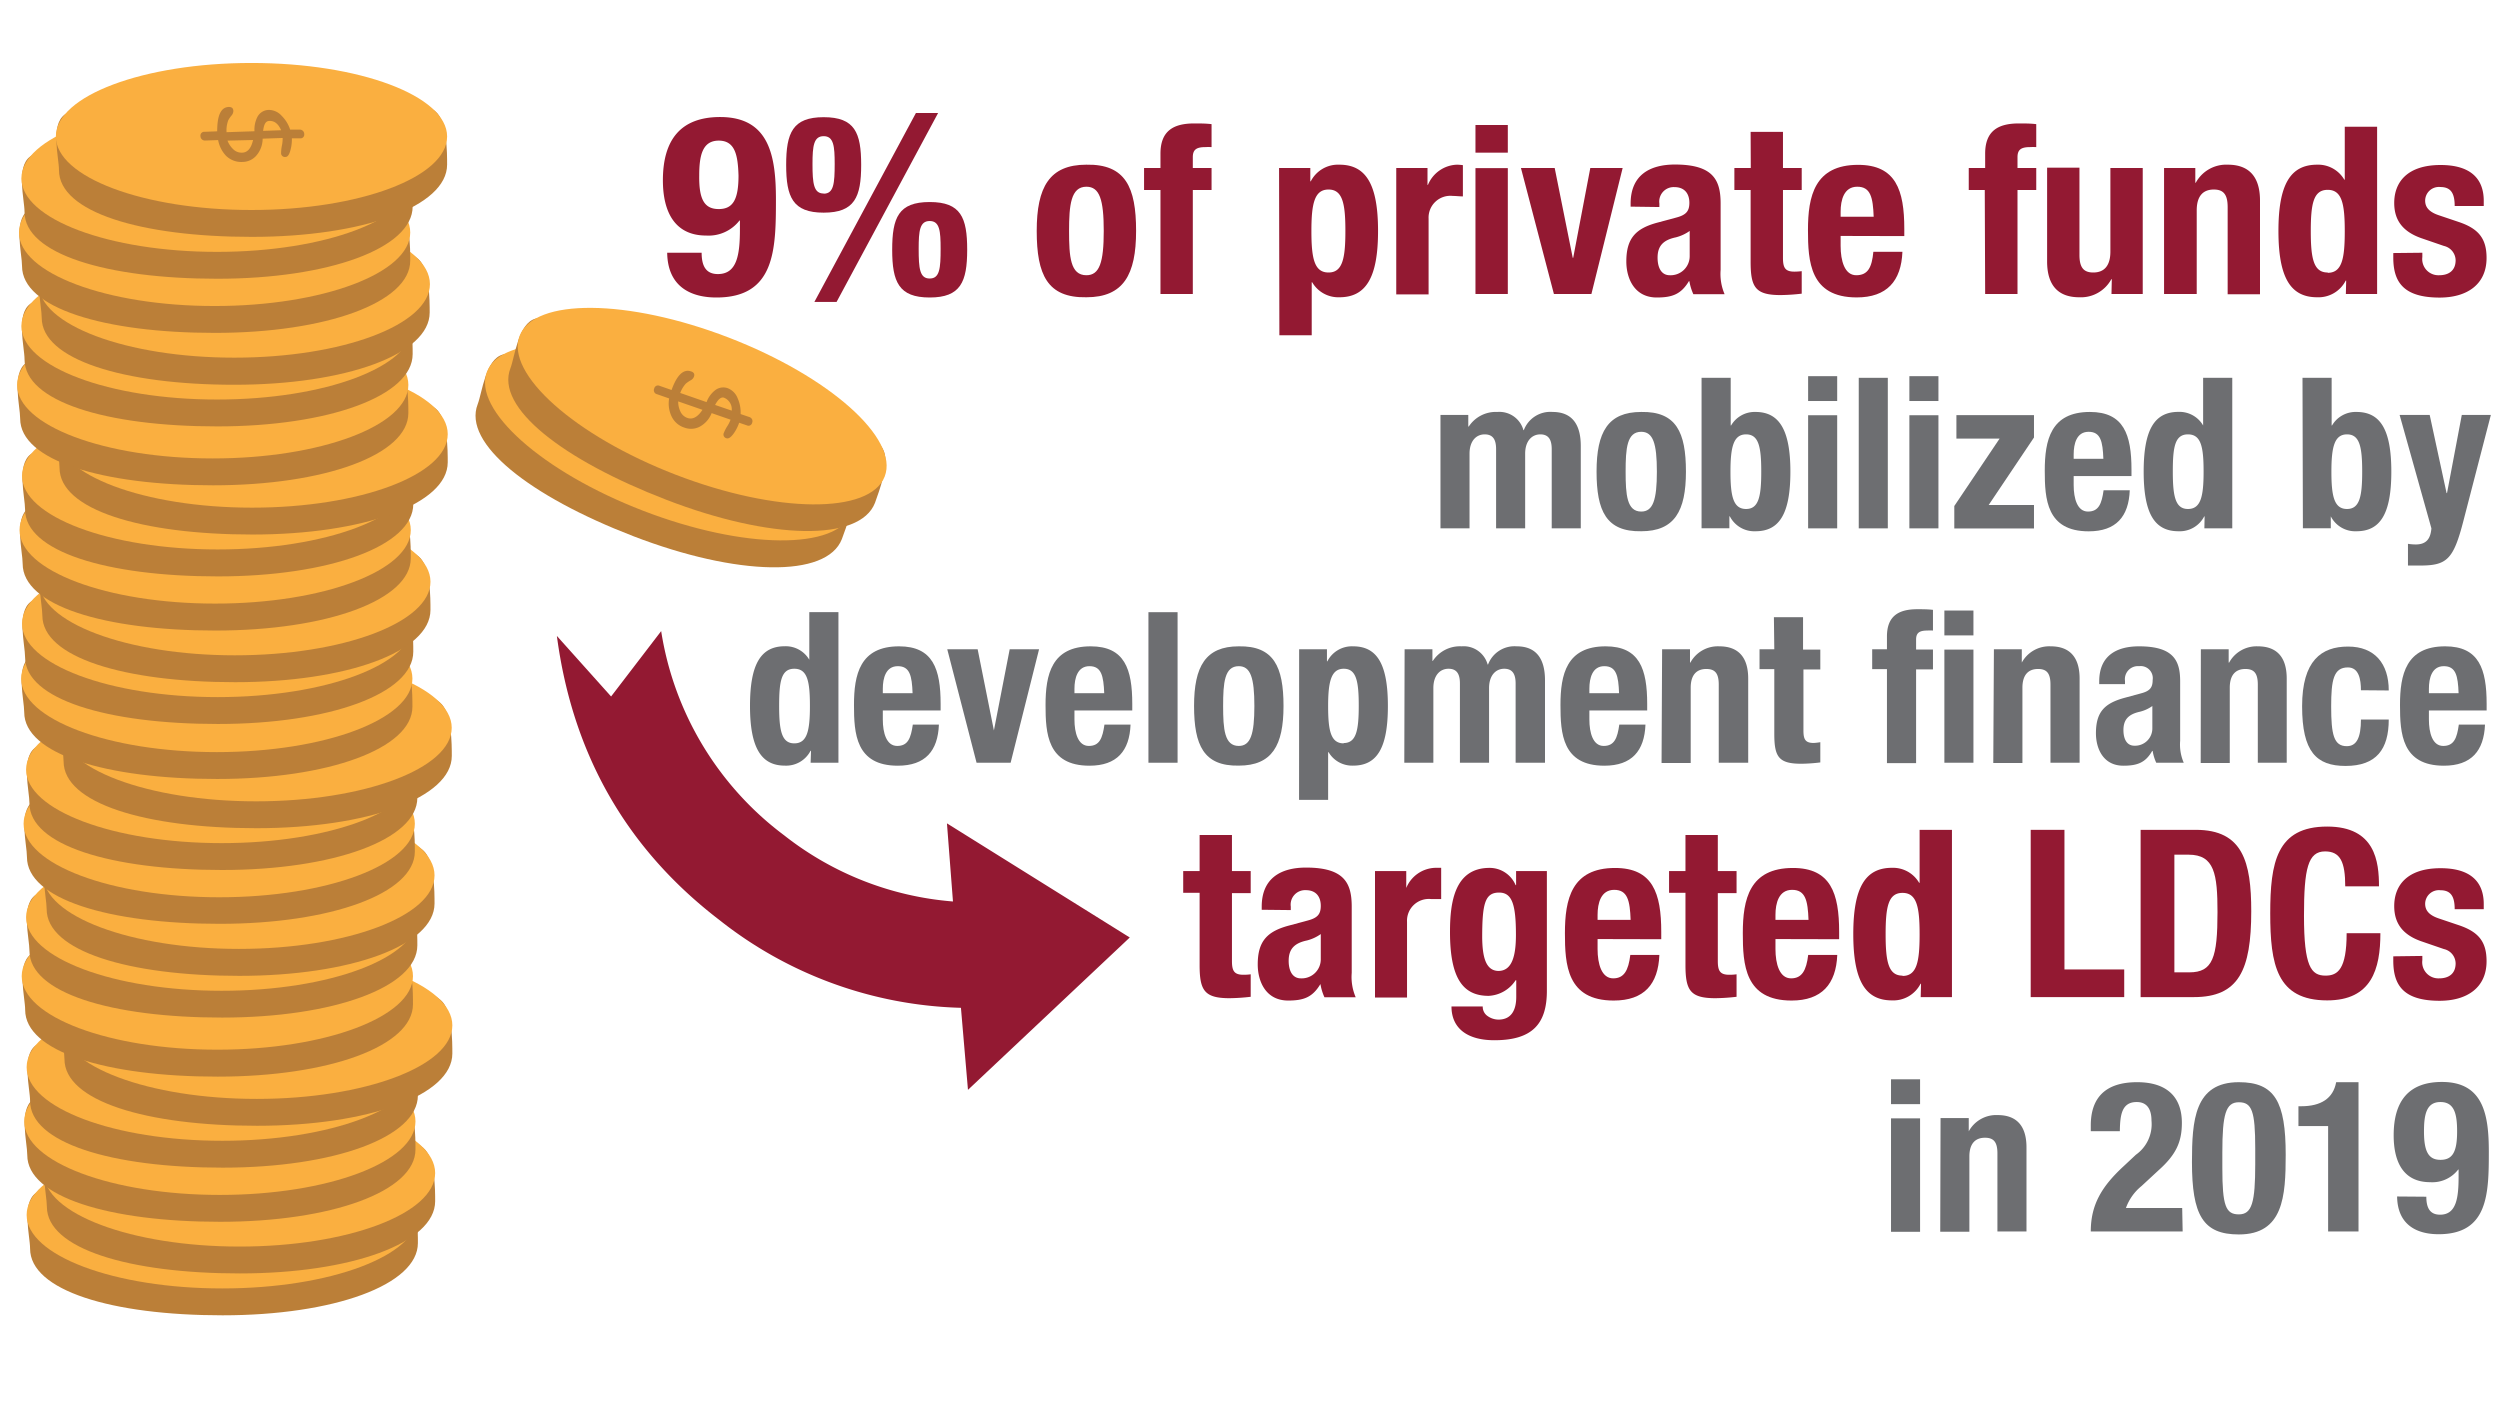 <?xml version="1.0" encoding="UTF-8"?> <svg xmlns="http://www.w3.org/2000/svg" id="Layer_1" data-name="Layer 1" viewBox="0 0 320 180"><defs><style>.cls-1,.cls-5{fill:#931932;}.cls-2{fill:#6d6e71;}.cls-3{fill:#bb7f38;}.cls-4{fill:#faaf40;}.cls-5{fill-rule:evenodd;}</style></defs><path class="cls-1" d="M89.81,32.35c0,1.7.55,2.73,2.08,2.73,2.44,0,2.82-2.44,2.82-5.76V28.23h-.06a5,5,0,0,1-4.26,1.92c-4,0-5.54-3-5.54-7.07,0-5.19,2.28-8.1,7.33-8.1,6.34,0,7.14,5.06,7.14,10.59,0,6.43-.13,12.51-7.62,12.51-3.26,0-6.24-1.37-6.3-5.73ZM92,26.76c1.82,0,2.53-1.22,2.53-4.29C94.45,19.88,94.1,18,92,18s-2.5,1.92-2.5,4.48C89.46,25.54,90.17,26.76,92,26.76Z"></path><path class="cls-1" d="M105.43,15c4,0,4.8,2,4.8,6.11s-.83,6.11-4.8,6.11-4.8-2-4.8-6.11S101.46,15,105.43,15Zm0,9.79c1.28,0,1.41-1.28,1.41-3.81,0-2.27-.13-3.55-1.41-3.55S104,18.69,104,21C104,23.49,104.15,24.77,105.43,24.77Zm11.81-10.33h2.84l-13,24.19h-2.84ZM119,25.86c4,0,4.8,2,4.8,6.11s-.84,6.11-4.8,6.11-4.8-2-4.8-6.11S115,25.86,119,25.86Zm0,9.79c1.28,0,1.4-1.28,1.4-3.81,0-2.27-.12-3.55-1.4-3.55s-1.41,1.28-1.41,3.55C117.59,34.37,117.72,35.65,119,35.65Z"></path><path class="cls-1" d="M139.06,21.08c5-.09,6.36,2.88,6.36,8.48s-1.62,8.49-6.36,8.49c-5,.09-6.36-2.88-6.36-8.49S134.32,21.08,139.06,21.08Zm0,14.15c1.68,0,2.22-1.65,2.22-5.67s-.54-5.66-2.22-5.66c-2,0-2.22,2.37-2.22,5.66S137,35.23,139.06,35.23Z"></path><path class="cls-1" d="M148.54,24.32h-2.1V21.5h2.1V19.67c0-2.91,1.65-3.87,4.32-3.87.75,0,1.47,0,2.22.09v2.94a7.31,7.31,0,0,0-.81,0c-1.17,0-1.59.36-1.59,1.29V21.5h2.4v2.82h-2.4V37.63h-4.14Z"></path><path class="cls-1" d="M163.72,21.5h4v1.71h.06a3.91,3.91,0,0,1,3.66-2.13c3.39,0,4.95,2.49,4.95,8.48s-1.56,8.49-4.95,8.49a3.87,3.87,0,0,1-3.48-1.92h-.06v6.78h-4.14Zm6.33,13.38c1.8,0,2.16-1.8,2.16-5.32s-.36-5.3-2.16-5.3-2.19,1.8-2.19,5.3S168.22,34.88,170.05,34.88Z"></path><path class="cls-1" d="M178.72,21.5h4v2.16h.06a4.17,4.17,0,0,1,3.72-2.58,6.32,6.32,0,0,1,.75.06v4c-.42,0-.87-.06-1.29-.06A2.79,2.79,0,0,0,182.86,28v9.68h-4.14Z"></path><path class="cls-1" d="M188.86,16H193v3.54h-4.14Zm0,5.52H193V37.63h-4.14Z"></path><path class="cls-1" d="M203.56,21.5h4.14l-4,16.13h-4.8L194.68,21.5H199L201.31,33h.06Z"></path><path class="cls-1" d="M208.72,26.45v-.39c0-3.72,2.55-5,5.67-5,4.92,0,5.85,2,5.85,5v8.48a6.59,6.59,0,0,0,.51,3.12h-4a6.7,6.7,0,0,1-.51-1.67h-.06c-1,1.67-2.13,2.09-4.11,2.09-2.88,0-3.9-2.46-3.9-4.61,0-3,1.23-4.26,4.08-5l2.34-.63c1.23-.33,1.65-.81,1.65-1.89s-.54-2-1.92-2a1.85,1.85,0,0,0-1.92,2.1v.45Zm7.56,3.11a5.35,5.35,0,0,1-1.77.82c-1.68.35-2.34,1.16-2.34,2.6,0,1.23.45,2.25,1.56,2.25a2.44,2.44,0,0,0,2.55-2.48Z"></path><path class="cls-1" d="M224.08,16.88h4.14V21.5h2.4v2.82h-2.4V33c0,1.26.27,1.77,1.47,1.77a8.55,8.55,0,0,0,.93-.06v2.88a26,26,0,0,1-2.7.18c-3.24,0-3.84-1-3.84-4.26V24.32H222V21.5h2.1Z"></path><path class="cls-1" d="M235.6,30.2v1.28c0,1.9.51,3.75,2,3.75s2-1,2.19-3h3.72c-.15,3.75-2,5.84-5.85,5.84-6,0-6.24-4.61-6.24-8.63,0-4.32.84-8.34,6.42-8.34,4.83,0,5.91,3.24,5.91,8.19v.93Zm4.23-2.46c-.09-2.46-.39-3.84-2.1-3.84s-2.13,1.71-2.13,3.2v.64Z"></path><path class="cls-1" d="M254.05,24.32H252V21.5h2.1V19.67c0-2.91,1.65-3.87,4.32-3.87.75,0,1.47,0,2.22.09v2.94a7.31,7.31,0,0,0-.81,0c-1.17,0-1.59.36-1.59,1.29V21.5h2.4v2.82h-2.4V37.63h-4.14Z"></path><path class="cls-1" d="M270.31,35.74h-.06a4.43,4.43,0,0,1-4.11,2.31c-2.58,0-4.11-1.4-4.11-4.59v-12h4.14V32.63c0,1.62.54,2.25,1.77,2.25,1.41,0,2.19-.88,2.19-2.67V21.5h4.14V37.63h-4Z"></path><path class="cls-1" d="M277,21.5h4v1.89h.06a4.43,4.43,0,0,1,4.11-2.31c2.58,0,4.11,1.41,4.11,4.59v12h-4.14V26.51c0-1.62-.54-2.25-1.77-2.25-1.41,0-2.19.87-2.19,2.67v10.7H277Z"></path><path class="cls-1" d="M300.31,35.92h-.06a3.91,3.91,0,0,1-3.66,2.13c-3.39,0-4.95-2.49-4.95-8.49s1.56-8.48,4.95-8.48A3.87,3.87,0,0,1,300.07,23h.06V16.22h4.14V37.63h-4Zm-2.37-1c1.83,0,2.19-1.8,2.19-5.32s-.36-5.3-2.19-5.3-2.16,1.8-2.16,5.3S296.14,34.88,297.94,34.88Z"></path><path class="cls-1" d="M310.06,32.35v.55a2.07,2.07,0,0,0,2.16,2.33c1.26,0,2.1-.63,2.1-1.92a1.92,1.92,0,0,0-1.5-1.83l-2.91-1c-2.28-.81-3.45-2.22-3.45-4.5,0-2.67,1.68-4.86,5.94-4.86,3.75,0,5.52,1.68,5.52,4.59v.66H314.2c0-1.62-.48-2.43-1.83-2.43a1.76,1.76,0,0,0-1.95,1.74c0,.78.42,1.44,1.8,1.89l2.49.84c2.61.87,3.57,2.19,3.57,4.61,0,3.4-2.52,5.07-6,5.07-4.65,0-5.94-2-5.94-5.13v-.57Z"></path><path class="cls-2" d="M184.38,53.11h3.56V54.6H188a4.14,4.14,0,0,1,3.67-1.87A3.19,3.19,0,0,1,195,55.06h.05a3.62,3.62,0,0,1,3.68-2.33c2.45,0,3.61,1.54,3.61,4.35V67.63h-3.72V57.49c0-1.22-.41-1.89-1.46-1.89s-1.94.81-1.94,2.48v9.55H191.5V57.49c0-1.22-.4-1.89-1.46-1.89s-1.94.81-1.94,2.48v9.55h-3.72Z"></path><path class="cls-2" d="M210.08,52.73c4.48-.08,5.72,2.6,5.72,7.64S214.34,68,210.08,68c-4.48.08-5.72-2.59-5.72-7.64S205.81,52.73,210.08,52.73Zm0,12.75c1.51,0,2-1.49,2-5.11s-.49-5.1-2-5.1c-1.84,0-2,2.13-2,5.1S208.24,65.48,210.08,65.48Z"></path><path class="cls-2" d="M217.8,48.36h3.73v6.1h.05a3.49,3.49,0,0,1,3.13-1.73c3,0,4.46,2.25,4.46,7.64S227.76,68,224.71,68a3.51,3.51,0,0,1-3.29-1.91h-.06v1.53H217.8Zm5.7,16.79c1.62,0,1.94-1.62,1.94-4.78s-.32-4.77-1.94-4.77-2,1.62-2,4.77S221.85,65.15,223.5,65.15Z"></path><path class="cls-2" d="M231.44,48.15h3.72v3.18h-3.72Zm0,5h3.72V67.63h-3.72Z"></path><path class="cls-2" d="M237.92,48.36h3.72V67.63h-3.72Z"></path><path class="cls-2" d="M244.4,48.15h3.72v3.18H244.4Zm0,5h3.72V67.63H244.4Z"></path><path class="cls-2" d="M250.15,64.77l5.8-8.63h-5.53v-3h9.93V56l-5.8,8.64h5.8v3h-10.2Z"></path><path class="cls-2" d="M265.43,60.94V62.1c0,1.7.46,3.38,1.83,3.38s1.76-1,2-2.73h3.35c-.13,3.37-1.75,5.26-5.26,5.26-5.4,0-5.62-4.15-5.62-7.77,0-3.89.76-7.51,5.78-7.51,4.34,0,5.32,2.92,5.32,7.37v.84Zm3.8-2.21c-.08-2.22-.35-3.46-1.89-3.46s-1.91,1.54-1.91,2.89v.57Z"></path><path class="cls-2" d="M282.19,66.1h-.05A3.52,3.52,0,0,1,278.85,68c-3.06,0-4.46-2.24-4.46-7.64s1.4-7.64,4.46-7.64A3.5,3.5,0,0,1,282,54.46h0v-6.1h3.73V67.63h-3.57Zm-2.13-.95c1.65,0,2-1.62,2-4.78s-.32-4.77-2-4.77-1.94,1.62-1.94,4.77S278.44,65.15,280.06,65.15Z"></path><path class="cls-2" d="M294.72,48.36h3.73v6.1h.05a3.49,3.49,0,0,1,3.13-1.73c3.05,0,4.46,2.25,4.46,7.64S304.68,68,301.63,68a3.51,3.51,0,0,1-3.29-1.91h0v1.53h-3.57Zm5.7,16.79c1.62,0,1.94-1.62,1.94-4.78s-.32-4.77-1.94-4.77-2,1.62-2,4.77S298.77,65.15,300.42,65.15Z"></path><path class="cls-2" d="M308.22,69.61a6.45,6.45,0,0,0,1,.08c1.38,0,1.89-.76,2-2.06l-4.07-14.52H311l2.16,10h.06l1.89-10h3.72l-3.51,13.55c-1.29,5-2.13,5.73-5.59,5.73h-1.51Z"></path><path class="cls-2" d="M103.81,96.1h-.06A3.51,3.51,0,0,1,100.46,98c-3,0-4.46-2.24-4.46-7.64s1.41-7.64,4.46-7.64a3.49,3.49,0,0,1,3.13,1.73h0v-6.1h3.73V97.63h-3.56Zm-2.14-.95c1.65,0,2-1.62,2-4.78s-.32-4.77-2-4.77-1.94,1.62-1.94,4.77S100.05,95.15,101.67,95.15Z"></path><path class="cls-2" d="M113,90.94V92.1c0,1.7.46,3.38,1.84,3.38s1.75-1,2-2.73h3.34c-.13,3.37-1.75,5.26-5.26,5.26-5.4,0-5.61-4.15-5.61-7.77,0-3.89.75-7.51,5.77-7.51,4.35,0,5.32,2.92,5.32,7.37v.84Zm3.81-2.21c-.08-2.22-.35-3.46-1.89-3.46S113,86.81,113,88.16v.57Z"></path><path class="cls-2" d="M129.24,83.11H133l-3.64,14.52H125l-3.75-14.52h3.89l2.08,10.39h0Z"></path><path class="cls-2" d="M137.53,90.94V92.1c0,1.7.46,3.38,1.84,3.38s1.75-1,2-2.73h3.34c-.13,3.37-1.75,5.26-5.26,5.26-5.4,0-5.62-4.15-5.62-7.77,0-3.89.76-7.51,5.78-7.51,4.35,0,5.32,2.92,5.32,7.37v.84Zm3.81-2.21c-.09-2.22-.36-3.46-1.89-3.46s-1.92,1.54-1.92,2.89v.57Z"></path><path class="cls-2" d="M147,78.36h3.73V97.63H147Z"></path><path class="cls-2" d="M158.56,82.73c4.48-.08,5.73,2.6,5.73,7.64S162.83,98,158.56,98c-4.48.08-5.72-2.59-5.72-7.64S154.3,82.73,158.56,82.73Zm0,12.75c1.51,0,2-1.49,2-5.11s-.49-5.1-2-5.1c-1.83,0-2,2.13-2,5.1S156.73,95.48,158.56,95.48Z"></path><path class="cls-2" d="M166.29,83.11h3.56v1.54h.05a3.53,3.53,0,0,1,3.3-1.92c3.05,0,4.45,2.25,4.45,7.64S176.25,98,173.2,98a3.5,3.5,0,0,1-3.14-1.72H170v6.1h-3.72Zm5.69,12c1.62,0,1.94-1.62,1.94-4.78S173.6,85.6,172,85.6s-2,1.62-2,4.77S170.33,95.15,172,95.15Z"></path><path class="cls-2" d="M179.79,83.11h3.56V84.6h.05a4.14,4.14,0,0,1,3.67-1.87,3.19,3.19,0,0,1,3.35,2.33h.05a3.62,3.62,0,0,1,3.68-2.33c2.45,0,3.61,1.54,3.61,4.35V97.63H194V87.49c0-1.22-.41-1.89-1.46-1.89s-1.94.81-1.94,2.48v9.55h-3.73V87.49c0-1.22-.4-1.89-1.46-1.89s-1.94.81-1.94,2.48v9.55h-3.72Z"></path><path class="cls-2" d="M203.44,90.94V92.1c0,1.7.46,3.38,1.83,3.38s1.76-1,2-2.73h3.35c-.13,3.37-1.76,5.26-5.26,5.26-5.4,0-5.62-4.15-5.62-7.77,0-3.89.76-7.51,5.78-7.51,4.34,0,5.32,2.92,5.32,7.37v.84Zm3.8-2.21c-.08-2.22-.35-3.46-1.89-3.46s-1.91,1.54-1.91,2.89v.57Z"></path><path class="cls-2" d="M212.75,83.11h3.57v1.7h.05a4,4,0,0,1,3.7-2.08c2.32,0,3.7,1.27,3.7,4.13V97.63H220v-10c0-1.46-.49-2-1.59-2-1.27,0-2,.78-2,2.4v9.63h-3.73Z"></path><path class="cls-2" d="M227.06,79h3.73v4.15H233v2.54h-2.16V93.5c0,1.14.24,1.6,1.32,1.6A7.05,7.05,0,0,0,233,95v2.59a21.22,21.22,0,0,1-2.43.17c-2.92,0-3.46-.89-3.46-3.84V85.65h-1.89V83.11h1.89Z"></path><path class="cls-2" d="M241.53,85.65h-1.89V83.11h1.89V81.47c0-2.62,1.49-3.49,3.89-3.49.68,0,1.32,0,2,.08v2.65a5.94,5.94,0,0,0-.73,0c-1.05,0-1.43.33-1.43,1.16v1.27h2.16v2.54h-2.16v12h-3.73Zm7.35-7.5h3.72v3.18h-3.72Zm0,5h3.72V97.63h-3.72Z"></path><path class="cls-2" d="M255.22,83.11h3.57v1.7h0a4,4,0,0,1,3.7-2.08c2.32,0,3.7,1.27,3.7,4.13V97.63h-3.73v-10c0-1.46-.48-2-1.59-2-1.27,0-2,.78-2,2.4v9.63h-3.73Z"></path><path class="cls-2" d="M268.7,87.57v-.35c0-3.35,2.29-4.49,5.1-4.49,4.42,0,5.26,1.84,5.26,4.46v7.64a5.85,5.85,0,0,0,.46,2.8H276a5.73,5.73,0,0,1-.46-1.51h-.06c-.86,1.51-1.91,1.89-3.69,1.89-2.59,0-3.51-2.21-3.51-4.15,0-2.73,1.1-3.84,3.67-4.54l2.1-.57c1.11-.29,1.49-.72,1.49-1.7a1.55,1.55,0,0,0-1.73-1.78A1.67,1.67,0,0,0,272,87.16v.41Zm6.8,2.8a4.65,4.65,0,0,1-1.59.73c-1.52.33-2.11,1.06-2.11,2.35,0,1.11.41,2,1.4,2a2.21,2.21,0,0,0,2.3-2.25Z"></path><path class="cls-2" d="M281.71,83.11h3.56v1.7h.06A4,4,0,0,1,289,82.73c2.33,0,3.7,1.27,3.7,4.13V97.63H289v-10c0-1.46-.49-2-1.59-2-1.27,0-2,.78-2,2.4v9.63h-3.72Z"></path><path class="cls-2" d="M302.2,88.35c0-1.4-.27-2.92-1.67-2.92-1.84,0-2.14,1.62-2.14,5,0,3.59.33,5.08,2,5.08,1.24,0,1.81-1.06,1.81-3.41h3.56c0,3.81-1.59,5.94-5.53,5.94-3.73,0-5.56-1.81-5.56-7.64s2.46-7.64,5.88-7.64,5.21,2.19,5.21,5.62Z"></path><path class="cls-2" d="M310.9,90.94V92.1c0,1.7.45,3.38,1.83,3.38s1.76-1,2-2.73h3.35c-.14,3.37-1.76,5.26-5.26,5.26-5.4,0-5.62-4.15-5.62-7.77,0-3.89.76-7.51,5.78-7.51,4.34,0,5.31,2.92,5.31,7.37v.84Zm3.8-2.21c-.08-2.22-.35-3.46-1.89-3.46s-1.91,1.54-1.91,2.89v.57Z"></path><path class="cls-1" d="M153.55,106.88h4.14v4.62h2.4v2.82h-2.4V123c0,1.26.27,1.77,1.47,1.77a6.61,6.61,0,0,0,.93-.06v2.88a26,26,0,0,1-2.7.18c-3.24,0-3.84-1-3.84-4.26v-9.23h-2.1V111.5h2.1Z"></path><path class="cls-1" d="M161.5,116.45v-.4c0-3.72,2.55-5,5.67-5,4.92,0,5.85,2,5.85,5v8.48a6.56,6.56,0,0,0,.51,3.12h-4a6.58,6.58,0,0,1-.51-1.67H169c-1,1.67-2.13,2.09-4.11,2.09-2.88,0-3.9-2.46-3.9-4.62,0-3,1.23-4.26,4.08-5l2.34-.63c1.23-.33,1.65-.8,1.65-1.88s-.54-2-1.92-2a1.85,1.85,0,0,0-1.92,2.1v.45Zm7.56,3.11a5.35,5.35,0,0,1-1.77.82c-1.68.35-2.34,1.16-2.34,2.61,0,1.22.45,2.24,1.56,2.24a2.44,2.44,0,0,0,2.55-2.48Z"></path><path class="cls-1" d="M176,111.5h4v2.16H180a4.16,4.16,0,0,1,3.72-2.58c.24,0,.51,0,.75,0v4c-.42,0-.87,0-1.29,0A2.79,2.79,0,0,0,180.1,118v9.68H176Z"></path><path class="cls-1" d="M198,111.5v15.33c0,4.25-1.89,6.32-6.72,6.32-3.51,0-5.49-1.56-5.49-4.32h4a1.43,1.43,0,0,0,.63,1.23,2.44,2.44,0,0,0,1.38.45c1.68,0,2.28-1.26,2.28-2.91v-2.13H194a4.37,4.37,0,0,1-3.45,2c-3.3,0-4.95-2.25-4.95-8.17,0-3.78.57-8.21,5.07-8.21a3.61,3.61,0,0,1,3.33,2.21h.06V111.5Zm-6.21,12.78c1.74,0,2.25-1.9,2.25-4.62,0-3.94-.51-5.41-2.16-5.41-1.83,0-2.16,1.47-2.16,5.83C189.76,122.29,190.09,124.28,191.83,124.28Z"></path><path class="cls-1" d="M204.49,120.2v1.28c0,1.9.51,3.75,2,3.75,1.38,0,1.95-1,2.19-3h3.72c-.15,3.75-1.95,5.84-5.85,5.84-6,0-6.24-4.62-6.24-8.63,0-4.33.84-8.34,6.42-8.34,4.83,0,5.91,3.24,5.91,8.18v.94Zm4.23-2.46c-.09-2.46-.39-3.84-2.1-3.84s-2.13,1.71-2.13,3.2v.64Z"></path><path class="cls-1" d="M215.74,106.88h4.14v4.62h2.4v2.82h-2.4V123c0,1.26.27,1.77,1.47,1.77a6.61,6.61,0,0,0,.93-.06v2.88a26,26,0,0,1-2.7.18c-3.24,0-3.84-1-3.84-4.26v-9.23h-2.1V111.5h2.1Z"></path><path class="cls-1" d="M227.26,120.2v1.28c0,1.9.51,3.75,2,3.75,1.38,0,1.95-1,2.19-3h3.72c-.15,3.75-2,5.84-5.85,5.84-6,0-6.24-4.62-6.24-8.63,0-4.33.84-8.34,6.42-8.34,4.83,0,5.91,3.24,5.91,8.18v.94Zm4.23-2.46c-.09-2.46-.39-3.84-2.1-3.84s-2.13,1.71-2.13,3.2v.64Z"></path><path class="cls-1" d="M245.89,125.92h-.06a3.91,3.91,0,0,1-3.66,2.13c-3.39,0-4.95-2.49-4.95-8.49s1.56-8.48,4.95-8.48a3.87,3.87,0,0,1,3.48,1.92h.06v-6.78h4.14v21.41h-4Zm-2.37-1c1.83,0,2.19-1.8,2.19-5.32s-.36-5.31-2.19-5.31-2.16,1.8-2.16,5.31S241.72,124.88,243.52,124.88Z"></path><path class="cls-1" d="M259.93,127.63V106.22h4.32v17.87h7.65v3.54Z"></path><path class="cls-1" d="M274,106.22h7.08c6,0,7.08,4.11,7.08,10.41,0,7.58-1.62,11-7.35,11H274Zm4.32,18.24h1.92c3,0,3.6-1.89,3.6-7.71,0-4.87-.39-7.35-3.69-7.35h-1.83Z"></path><path class="cls-1" d="M300.19,113.45c0-3.12-.63-4.47-2.58-4.47-2.19,0-2.7,2.19-2.7,8.24,0,6.49.9,7.66,2.76,7.66,1.56,0,2.7-.82,2.7-5.43h4.32c0,4.61-1.14,8.6-6.81,8.6-6.48,0-7.29-4.62-7.29-11.13s.81-11.12,7.29-11.12c6.18,0,6.63,4.53,6.63,7.65Z"></path><path class="cls-1" d="M310.06,122.36v.53a2.07,2.07,0,0,0,2.16,2.34c1.26,0,2.1-.63,2.1-1.92a1.91,1.91,0,0,0-1.5-1.83l-2.91-1c-2.28-.8-3.45-2.22-3.45-4.5,0-2.67,1.68-4.85,5.94-4.85,3.75,0,5.52,1.67,5.52,4.59v.66H314.2c0-1.62-.48-2.43-1.83-2.43a1.76,1.76,0,0,0-1.95,1.73c0,.79.42,1.45,1.8,1.9l2.49.84c2.61.87,3.57,2.18,3.57,4.62,0,3.39-2.52,5.06-6,5.06-4.65,0-5.94-2-5.94-5.13v-.56Z"></path><path class="cls-2" d="M242.05,138.15h3.72v3.18h-3.72Zm0,5h3.72v14.52h-3.72Z"></path><path class="cls-2" d="M248.39,143.11H252v1.7H252a4,4,0,0,1,3.7-2.08c2.32,0,3.69,1.27,3.69,4.13v10.77h-3.72v-10c0-1.46-.49-2-1.59-2-1.27,0-2,.78-2,2.4v9.63h-3.73Z"></path><path class="cls-2" d="M279.38,157.63H267.62c0-3.4,1.37-5.74,4.21-8.36l1.56-1.46a4.78,4.78,0,0,0,2-4.37c0-1.6-.68-2.38-1.89-2.38-1.94,0-2.13,1.7-2.16,3.73h-3.72v-.73c0-3.54,1.86-5.54,5.93-5.54,3.84,0,5.73,1.92,5.73,5.21,0,2.49-.79,4.11-3,6.08l-2.16,2a6.41,6.41,0,0,0-2,2.81h7.2Z"></path><path class="cls-2" d="M286.57,138.52c4.61,0,6,2.51,6,9.29,0,5.32-.3,10.2-6,10.2-4.62,0-6-2.51-6-9.28C280.58,143.44,280.87,138.52,286.57,138.52Zm-2.11,11c0,4.81.43,5.92,2.11,5.92s2.1-1.52,2.1-6.43V147c0-4.8-.43-5.91-2.1-5.91s-2.11,1.51-2.11,6.43Z"></path><path class="cls-2" d="M298,157.63V144.14h-3.8V141.6h.35c2.53,0,4.1-1,4.48-3.08h2.86v19.11Z"></path><path class="cls-2" d="M310.57,153.18c0,1.43.46,2.3,1.76,2.3,2.05,0,2.37-2.06,2.37-4.86v-.92h-.05a4.17,4.17,0,0,1-3.59,1.62c-3.4,0-4.67-2.54-4.67-6,0-4.37,1.91-6.83,6.18-6.83,5.34,0,6,4.27,6,8.94,0,5.42-.11,10.55-6.43,10.55-2.75,0-5.26-1.16-5.31-4.83Zm1.81-4.72c1.54,0,2.13-1,2.13-3.62,0-2.19-.32-3.78-2.13-3.78s-2.11,1.62-2.11,3.78C310.27,147.43,310.87,148.46,312.38,148.46Z"></path><path class="cls-3" d="M53.49,159.11c0,5.35-10.77,9.25-25,9.25s-24.64-3.19-24.64-8.54c0-1.62-1.13-5.77.73-7.11C8.85,149.6,18.48,149,28.45,149c10.39,0,19.42,0,23.52,3.31C53.51,153.51,53.49,157.65,53.49,159.11Z"></path><ellipse class="cls-4" cx="28.45" cy="155.51" rx="25.04" ry="9.41"></ellipse><path class="cls-3" d="M34.68,155.74l-1.06,0v0a5.16,5.16,0,0,1-.16,1.39c-.15.68-.37,1-.65,1s-.56-.16-.57-.54a4.14,4.14,0,0,1,.1-.88,3.89,3.89,0,0,0,.09-1l-2.55.09a3.37,3.37,0,0,1-.84,2.21,2.47,2.47,0,0,1-1.73.78,2.8,2.8,0,0,1-2.13-.8,4,4,0,0,1-1-2l-1.67.06a.54.54,0,0,1-.41-.14.6.6,0,0,1-.18-.4.5.5,0,0,1,.54-.58L24,155c0-2.05.45-3.09,1.48-3.13.38,0,.57.16.59.51a.91.91,0,0,1-.22.57,3.71,3.71,0,0,0-.43.63,3.64,3.64,0,0,0-.24,1.38l3.57-.13v-.05a3.43,3.43,0,0,1,.42-1.7,1.67,1.67,0,0,1,1.47-.93,2.2,2.2,0,0,1,1.65.74,4.42,4.42,0,0,1,1.09,1.78l1.21,0a.56.56,0,0,1,.41.16.54.54,0,0,1,.18.4A.48.48,0,0,1,34.68,155.74Zm-6,.21-3.27.12a2.87,2.87,0,0,0,.71,1.09,1.54,1.54,0,0,0,1.1.46C27.92,157.59,28.41,157,28.65,156Zm1.29-1.16,2.25-.08q-.51-1.23-1.5-1.2C30.29,153.52,30,154,29.94,154.79Z"></path><path class="cls-3" d="M55.7,153.75c0,5.36-10.78,9.25-25,9.25S6,159.82,6,154.46c0-1.61-1.12-5.77.73-7.11,4.31-3.1,14-3.75,23.92-3.75,10.38,0,19.42,0,23.52,3.32C55.71,148.16,55.7,152.3,55.7,153.75Z"></path><ellipse class="cls-4" cx="30.66" cy="150.15" rx="25.04" ry="9.41"></ellipse><path class="cls-3" d="M36.89,150.39l-1.06,0v0a5.57,5.57,0,0,1-.16,1.38c-.16.68-.38,1-.66,1a.49.49,0,0,1-.57-.54,5.37,5.37,0,0,1,.11-.89,5.05,5.05,0,0,0,.09-1l-2.56.09a3.39,3.39,0,0,1-.83,2.2,2.39,2.39,0,0,1-1.74.78,2.76,2.76,0,0,1-2.12-.8,3.85,3.85,0,0,1-1-2l-1.68.06a.59.59,0,0,1-.41-.15.51.51,0,0,1-.17-.4.48.48,0,0,1,.53-.57l1.6-.06c0-2,.46-3.08,1.49-3.12.37,0,.57.15.58.5a.85.85,0,0,1-.21.58,3.19,3.19,0,0,0-.43.62,3.29,3.29,0,0,0-.24,1.38l3.56-.12v0a3.36,3.36,0,0,1,.42-1.71,1.69,1.69,0,0,1,1.47-.93,2.24,2.24,0,0,1,1.65.75,4.56,4.56,0,0,1,1.09,1.77l1.2,0a.57.57,0,0,1,.42.15.62.62,0,0,1,.18.41A.48.48,0,0,1,36.89,150.39Zm-6,.21-3.27.12a2.81,2.81,0,0,0,.7,1.08,1.52,1.52,0,0,0,1.11.46C30.13,152.24,30.61,151.68,30.86,150.6Zm1.28-1.17,2.26-.07c-.34-.83-.85-1.23-1.5-1.2C32.49,148.17,32.24,148.6,32.14,149.43Z"></path><path class="cls-3" d="M53.18,147.14c0,5.36-10.78,9.25-25,9.25S3.49,153.2,3.49,147.85c0-1.62-1.12-5.77.73-7.11,4.31-3.11,14-3.75,23.92-3.75,10.38,0,19.42,0,23.52,3.31C53.19,141.54,53.18,145.68,53.18,147.14Z"></path><ellipse class="cls-4" cx="28.14" cy="143.54" rx="25.04" ry="9.41"></ellipse><path class="cls-3" d="M34.37,143.77l-1.06,0v0a5.57,5.57,0,0,1-.16,1.38c-.16.68-.38,1-.66,1a.49.49,0,0,1-.57-.54,5.26,5.26,0,0,1,.11-.89,5.14,5.14,0,0,0,.09-1l-2.56.09a3.42,3.42,0,0,1-.83,2.21,2.47,2.47,0,0,1-1.74.78,2.76,2.76,0,0,1-2.12-.8,3.84,3.84,0,0,1-1-2l-1.68.06a.53.53,0,0,1-.58-.54.5.5,0,0,1,.53-.58l1.6-.05c0-2.05.46-3.09,1.49-3.12.37,0,.57.15.58.5a.83.83,0,0,1-.21.57,3.51,3.51,0,0,0-.43.63A3.29,3.29,0,0,0,24.9,143l3.56-.13v-.05a3.32,3.32,0,0,1,.42-1.7,1.67,1.67,0,0,1,1.47-.93,2.26,2.26,0,0,1,1.65.74,4.53,4.53,0,0,1,1.09,1.78l1.2,0a.53.53,0,0,1,.42.15.6.6,0,0,1,.18.4A.48.48,0,0,1,34.37,143.77Zm-6,.22-3.27.11a2.85,2.85,0,0,0,.7,1.09,1.56,1.56,0,0,0,1.11.46C27.61,145.62,28.09,145.07,28.34,144Zm1.28-1.17,2.26-.08c-.34-.82-.85-1.22-1.5-1.2C30,141.56,29.72,142,29.62,142.82Z"></path><path class="cls-3" d="M53.49,140.21c0,5.36-10.77,9.25-25,9.25s-24.64-3.18-24.64-8.54c0-1.62-1.13-5.77.73-7.11,4.31-3.11,13.94-3.75,23.91-3.75,10.39,0,19.42,0,23.52,3.31C53.51,134.61,53.49,138.75,53.49,140.21Z"></path><ellipse class="cls-4" cx="28.45" cy="136.61" rx="25.04" ry="9.41"></ellipse><path class="cls-3" d="M34.68,136.84l-1.06,0v0a5.13,5.13,0,0,1-.16,1.38c-.15.68-.37,1-.65,1a.49.49,0,0,1-.57-.54,4.15,4.15,0,0,1,.1-.89,3.89,3.89,0,0,0,.09-1l-2.55.09a3.37,3.37,0,0,1-.84,2.21,2.47,2.47,0,0,1-1.73.78,2.8,2.8,0,0,1-2.13-.8,4,4,0,0,1-1-2l-1.67.06a.54.54,0,0,1-.41-.14.6.6,0,0,1-.18-.4.49.49,0,0,1,.54-.57l1.6-.06c0-2,.45-3.09,1.48-3.12.38,0,.57.15.59.5a.89.89,0,0,1-.22.57,4.15,4.15,0,0,0-.43.63,3.64,3.64,0,0,0-.24,1.38l3.57-.13v-.05a3.43,3.43,0,0,1,.42-1.7,1.67,1.67,0,0,1,1.47-.93,2.23,2.23,0,0,1,1.65.74,4.42,4.42,0,0,1,1.09,1.78l1.21,0a.51.51,0,0,1,.41.15.55.55,0,0,1,.18.4A.48.48,0,0,1,34.68,136.84Zm-6,.22-3.27.11a2.87,2.87,0,0,0,.71,1.09,1.54,1.54,0,0,0,1.1.46C27.92,138.69,28.41,138.14,28.65,137.06Zm1.29-1.17,2.25-.08q-.51-1.23-1.5-1.2C30.29,134.63,30,135.05,29.94,135.89Z"></path><path class="cls-3" d="M57.9,134.85c0,5.36-10.77,9.25-25,9.25s-24.65-3.18-24.65-8.54c0-1.61-1.12-5.77.74-7.11,4.31-3.1,13.94-3.75,23.91-3.75,10.39,0,19.42,0,23.52,3.32C57.91,129.26,57.9,133.4,57.9,134.85Z"></path><ellipse class="cls-4" cx="32.86" cy="131.25" rx="25.04" ry="9.41"></ellipse><path class="cls-3" d="M39.09,131.49l-1.06,0v0a5.2,5.2,0,0,1-.16,1.39c-.15.68-.37,1-.65,1a.49.49,0,0,1-.57-.54,4.22,4.22,0,0,1,.1-.89,3.82,3.82,0,0,0,.09-1l-2.55.09a3.39,3.39,0,0,1-.84,2.21,2.42,2.42,0,0,1-1.73.77,2.75,2.75,0,0,1-2.13-.8,3.88,3.88,0,0,1-1-2l-1.67.06a.55.55,0,0,1-.41-.15.56.56,0,0,1-.18-.4.49.49,0,0,1,.54-.57l1.6-.06c0-2,.45-3.08,1.48-3.12.38,0,.57.16.59.5a.92.92,0,0,1-.22.58,3.73,3.73,0,0,0-.43.62,3.64,3.64,0,0,0-.24,1.38l3.56-.12v-.05a3.43,3.43,0,0,1,.42-1.7,1.7,1.7,0,0,1,1.47-.94,2.21,2.21,0,0,1,1.65.75,4.45,4.45,0,0,1,1.09,1.77l1.21,0a.59.59,0,0,1,.41.15.62.62,0,0,1,.18.41A.48.48,0,0,1,39.09,131.49Zm-6,.21-3.27.12a2.87,2.87,0,0,0,.71,1.09,1.47,1.47,0,0,0,1.1.45C32.33,133.34,32.82,132.78,33.06,131.7Zm1.29-1.16,2.25-.08q-.51-1.25-1.5-1.2C34.7,129.27,34.44,129.7,34.35,130.54Z"></path><path class="cls-3" d="M52.86,128.55c0,5.36-10.77,9.26-25,9.26s-24.64-3.19-24.64-8.55c0-1.61-1.13-5.77.73-7.11,4.31-3.1,13.94-3.75,23.91-3.75,10.39,0,19.42,0,23.52,3.32C52.88,123,52.86,127.1,52.86,128.55Z"></path><ellipse class="cls-4" cx="27.82" cy="124.95" rx="25.04" ry="9.41"></ellipse><path class="cls-3" d="M34.05,125.19l-1.06,0v0a5.2,5.2,0,0,1-.16,1.39c-.15.68-.37,1-.65,1s-.56-.16-.57-.54a4.22,4.22,0,0,1,.1-.89,3.78,3.78,0,0,0,.09-1l-2.55.09a3.39,3.39,0,0,1-.84,2.21,2.42,2.42,0,0,1-1.73.77,2.76,2.76,0,0,1-2.13-.8,4,4,0,0,1-1-2l-1.67.06a.51.51,0,0,1-.41-.15.56.56,0,0,1-.18-.4.49.49,0,0,1,.54-.57l1.6-.06c0-2,.45-3.08,1.48-3.12.38,0,.57.16.59.5a.92.92,0,0,1-.22.58,3.73,3.73,0,0,0-.43.62,3.64,3.64,0,0,0-.24,1.38l3.57-.12v0a3.53,3.53,0,0,1,.42-1.7,1.7,1.7,0,0,1,1.47-.94,2.21,2.21,0,0,1,1.65.75,4.45,4.45,0,0,1,1.09,1.77l1.21,0a.59.59,0,0,1,.41.15.58.58,0,0,1,.18.41A.48.48,0,0,1,34.05,125.19Zm-6,.21-3.27.12a2.87,2.87,0,0,0,.71,1.09,1.48,1.48,0,0,0,1.1.45C27.29,127,27.78,126.48,28,125.4Zm1.29-1.16,2.25-.08q-.51-1.25-1.5-1.2C29.66,123,29.4,123.4,29.31,124.24Z"></path><path class="cls-3" d="M53.42,121c0,5.36-10.78,9.25-25,9.25s-24.65-3.18-24.65-8.54c0-1.62-1.12-5.77.73-7.11,4.31-3.11,14-3.75,23.92-3.75,10.38,0,19.41,0,23.52,3.32C53.43,115.42,53.42,119.55,53.42,121Z"></path><ellipse class="cls-4" cx="28.38" cy="117.41" rx="25.04" ry="9.41"></ellipse><path class="cls-3" d="M34.61,117.64l-1.06,0v0a5.57,5.57,0,0,1-.16,1.38c-.16.68-.38,1-.66,1a.49.49,0,0,1-.57-.54,5,5,0,0,1,.1-.89,4.57,4.57,0,0,0,.1-1l-2.56.09A3.42,3.42,0,0,1,29,120a2.47,2.47,0,0,1-1.74.78,2.76,2.76,0,0,1-2.12-.8,3.93,3.93,0,0,1-1-2l-1.67,0a.53.53,0,0,1-.58-.54.48.48,0,0,1,.53-.57l1.6-.06c0-2.05.45-3.09,1.49-3.12.37,0,.57.15.58.5a.83.83,0,0,1-.21.57,3.51,3.51,0,0,0-.43.63,3.44,3.44,0,0,0-.25,1.38l3.57-.13v0a3.32,3.32,0,0,1,.42-1.7,1.66,1.66,0,0,1,1.47-.93,2.24,2.24,0,0,1,1.65.75,4.3,4.3,0,0,1,1.08,1.77l1.21,0a.55.55,0,0,1,.59.56A.46.46,0,0,1,34.61,117.64Zm-6,.22-3.26.11a2.85,2.85,0,0,0,.7,1.09,1.56,1.56,0,0,0,1.11.46C27.85,119.49,28.33,118.94,28.57,117.86Zm1.29-1.17,2.26-.08q-.52-1.23-1.5-1.2C30.21,115.43,30,115.85,29.86,116.69Z"></path><path class="cls-3" d="M55.62,115.65c0,5.36-10.78,9.26-25,9.26s-24.65-3.19-24.65-8.55c0-1.61-1.12-5.77.74-7.11,4.3-3.1,13.94-3.75,23.91-3.75,10.38,0,19.42,0,23.52,3.32C55.63,110.06,55.62,114.2,55.62,115.65Z"></path><ellipse class="cls-4" cx="30.58" cy="112.05" rx="25.04" ry="9.41"></ellipse><path class="cls-3" d="M36.81,112.29l-1.06,0v0a5.2,5.2,0,0,1-.16,1.39c-.15.68-.37,1-.65,1a.5.5,0,0,1-.58-.54,5.37,5.37,0,0,1,.11-.89,5,5,0,0,0,.09-1l-2.56.09a3.39,3.39,0,0,1-.83,2.21,2.42,2.42,0,0,1-1.73.77,2.75,2.75,0,0,1-2.13-.8,3.88,3.88,0,0,1-1-2l-1.67.06a.5.5,0,0,1-.41-.15.56.56,0,0,1-.18-.4.49.49,0,0,1,.54-.57l1.6-.06c0-2,.45-3.08,1.48-3.12.38,0,.57.16.58.5a.85.85,0,0,1-.21.58,3.73,3.73,0,0,0-.43.62,3.29,3.29,0,0,0-.24,1.38l3.56-.12v0a3.32,3.32,0,0,1,.42-1.7,1.7,1.7,0,0,1,1.47-.94,2.21,2.21,0,0,1,1.65.75,4.45,4.45,0,0,1,1.09,1.77l1.21,0a.59.59,0,0,1,.41.15.62.62,0,0,1,.18.41A.48.48,0,0,1,36.81,112.29Zm-6,.21-3.27.12a2.87,2.87,0,0,0,.71,1.09,1.47,1.47,0,0,0,1.1.45C30.05,114.14,30.54,113.58,30.78,112.5Zm1.29-1.16,2.25-.08q-.51-1.24-1.5-1.2C32.41,110.07,32.16,110.5,32.07,111.34Z"></path><path class="cls-3" d="M53.1,109c0,5.36-10.78,9.25-25,9.25s-24.65-3.18-24.65-8.54c0-1.62-1.12-5.77.74-7.11,4.3-3.11,13.94-3.75,23.91-3.75,10.38,0,19.42,0,23.52,3.32C53.11,103.45,53.1,107.58,53.1,109Z"></path><ellipse class="cls-4" cx="28.06" cy="105.44" rx="25.04" ry="9.41"></ellipse><path class="cls-3" d="M34.29,105.68l-1.06,0v0a5.13,5.13,0,0,1-.16,1.38c-.15.68-.37,1-.65,1a.5.5,0,0,1-.58-.54,5.26,5.26,0,0,1,.11-.89,4.38,4.38,0,0,0,.09-1l-2.55.09a3.42,3.42,0,0,1-.84,2.21,2.39,2.39,0,0,1-1.73.78,2.79,2.79,0,0,1-2.13-.8,3.92,3.92,0,0,1-1-2l-1.67.06a.56.56,0,0,1-.59-.55A.49.49,0,0,1,22,105l1.6-.06c0-2.05.45-3.09,1.48-3.12.38,0,.57.15.58.5a.81.81,0,0,1-.21.57,4.15,4.15,0,0,0-.43.63,3.29,3.29,0,0,0-.24,1.38l3.56-.13v-.05a3.35,3.35,0,0,1,.42-1.7,1.67,1.67,0,0,1,1.47-.93,2.21,2.21,0,0,1,1.65.75A4.38,4.38,0,0,1,33,104.6l1.21,0a.51.51,0,0,1,.41.15.6.6,0,0,1,.18.41A.48.48,0,0,1,34.29,105.68Zm-6,.21L25,106a2.87,2.87,0,0,0,.71,1.09,1.52,1.52,0,0,0,1.1.46C27.53,107.52,28,107,28.26,105.89Zm1.29-1.17,2.25-.08q-.51-1.23-1.5-1.2C29.89,103.46,29.64,103.88,29.55,104.72Z"></path><path class="cls-3" d="M53.42,102.11c0,5.36-10.78,9.25-25,9.25s-24.65-3.18-24.65-8.54c0-1.61-1.12-5.77.73-7.11C8.77,92.6,18.41,92,28.38,92c10.38,0,19.41,0,23.52,3.32C53.43,96.52,53.42,100.65,53.42,102.11Z"></path><ellipse class="cls-4" cx="28.38" cy="98.51" rx="25.04" ry="9.41"></ellipse><path class="cls-3" d="M34.61,98.75l-1.06,0v0a5.57,5.57,0,0,1-.16,1.38c-.16.68-.38,1-.66,1a.49.49,0,0,1-.57-.54,5,5,0,0,1,.1-.89,4.49,4.49,0,0,0,.1-1l-2.56.09a3.41,3.41,0,0,1-.83,2.2,2.39,2.39,0,0,1-1.74.78,2.76,2.76,0,0,1-2.12-.8,3.93,3.93,0,0,1-1-2l-1.67.06A.59.59,0,0,1,22,99a.53.53,0,0,1-.17-.4.48.48,0,0,1,.53-.57L24,98c0-2,.45-3.09,1.49-3.12.37,0,.57.15.58.5a.81.81,0,0,1-.21.57,3.51,3.51,0,0,0-.43.63A3.44,3.44,0,0,0,25.13,98l3.57-.13v0a3.35,3.35,0,0,1,.42-1.7,1.66,1.66,0,0,1,1.47-.93,2.24,2.24,0,0,1,1.65.75,4.36,4.36,0,0,1,1.08,1.77l1.21,0a.55.55,0,0,1,.59.56A.47.47,0,0,1,34.61,98.75Zm-6,.21-3.26.11a2.77,2.77,0,0,0,.7,1.09,1.56,1.56,0,0,0,1.11.46C27.85,100.59,28.33,100,28.57,99Zm1.29-1.17,2.26-.08q-.52-1.23-1.5-1.2C30.21,96.53,30,97,29.86,97.79Z"></path><path class="cls-3" d="M57.83,96.76c0,5.35-10.78,9.25-25,9.25S8.14,102.82,8.14,97.46c0-1.61-1.12-5.76.73-7.1,4.31-3.11,14-3.76,23.91-3.76,10.39,0,19.42,0,23.53,3.32C57.84,91.16,57.83,95.3,57.83,96.76Z"></path><ellipse class="cls-4" cx="32.78" cy="93.16" rx="25.04" ry="9.41"></ellipse><path class="cls-3" d="M39,93.39l-1.06,0v0a5.6,5.6,0,0,1-.16,1.39c-.16.68-.38,1-.66,1s-.56-.16-.57-.54a5,5,0,0,1,.1-.88,4.57,4.57,0,0,0,.1-1l-2.56.09a3.39,3.39,0,0,1-.84,2.21,2.43,2.43,0,0,1-1.73.78,2.76,2.76,0,0,1-2.12-.8,3.92,3.92,0,0,1-1-2l-1.67.06a.51.51,0,0,1-.41-.15.51.51,0,0,1-.17-.39.49.49,0,0,1,.53-.58l1.6,0c0-2.05.45-3.09,1.49-3.13.37,0,.57.16.58.51a.84.84,0,0,1-.21.57,3.19,3.19,0,0,0-.43.62,3.51,3.51,0,0,0-.25,1.38l3.57-.12v0a3.42,3.42,0,0,1,.41-1.7A1.7,1.7,0,0,1,35,89.79a2.24,2.24,0,0,1,1.65.75,4.4,4.4,0,0,1,1.08,1.78l1.21,0a.6.6,0,0,1,.42.16.53.53,0,0,1,.17.4A.47.47,0,0,1,39,93.39Zm-6,.21-3.26.12a2.85,2.85,0,0,0,.7,1.09,1.56,1.56,0,0,0,1.11.46C32.25,95.24,32.74,94.69,33,93.6Zm1.29-1.16,2.26-.08Q36,91.13,35,91.16C34.62,91.17,34.37,91.6,34.27,92.44Z"></path><path class="cls-3" d="M52.79,90.46c0,5.35-10.78,9.25-25,9.25S3.1,96.52,3.1,91.17c0-1.62-1.12-5.77.73-7.11,4.31-3.11,14-3.76,23.92-3.76,10.38,0,19.41,0,23.52,3.32C52.8,84.86,52.79,89,52.79,90.46Z"></path><ellipse class="cls-4" cx="27.75" cy="86.86" rx="25.04" ry="9.41"></ellipse><path class="cls-3" d="M34,87.09l-1.06,0v0a5.6,5.6,0,0,1-.16,1.39c-.16.68-.38,1-.66,1s-.56-.16-.57-.54a5,5,0,0,1,.1-.88,4.57,4.57,0,0,0,.1-1l-2.56.09a3.42,3.42,0,0,1-.83,2.21,2.47,2.47,0,0,1-1.74.78,2.76,2.76,0,0,1-2.12-.8,3.92,3.92,0,0,1-1-2l-1.67.06a.53.53,0,0,1-.58-.54.49.49,0,0,1,.53-.58l1.6-.05c0-2,.45-3.09,1.49-3.13.37,0,.57.16.58.51a.84.84,0,0,1-.21.57,2.55,2.55,0,0,0-.68,2l3.57-.13v-.05a3.32,3.32,0,0,1,.42-1.7A1.66,1.66,0,0,1,30,83.5a2.23,2.23,0,0,1,1.65.74A4.4,4.4,0,0,1,32.69,86l1.21,0a.6.6,0,0,1,.42.16.53.53,0,0,1,.17.4A.47.47,0,0,1,34,87.09Zm-6,.21-3.26.12a2.85,2.85,0,0,0,.7,1.09,1.56,1.56,0,0,0,1.11.46C27.22,88.94,27.7,88.39,27.94,87.3Zm1.29-1.16,2.26-.08Q31,84.83,30,84.86C29.58,84.87,29.33,85.3,29.23,86.14Z"></path><path class="cls-3" d="M52.9,83.42c0,5.36-10.78,9.25-25,9.25S3.21,89.49,3.21,84.13c0-1.61-1.12-5.77.74-7.11,4.3-3.1,13.94-3.75,23.91-3.75,10.38,0,19.42,0,23.52,3.32C52.91,77.83,52.9,82,52.9,83.42Z"></path><ellipse class="cls-4" cx="27.86" cy="79.82" rx="25.04" ry="9.41"></ellipse><path class="cls-3" d="M34.09,80.06,33,80.1v0a5.13,5.13,0,0,1-.16,1.38c-.15.69-.37,1-.65,1a.5.5,0,0,1-.58-.54,5.37,5.37,0,0,1,.11-.89,5.05,5.05,0,0,0,.09-1l-2.56.09a3.34,3.34,0,0,1-.83,2.2,2.39,2.39,0,0,1-1.73.78,2.75,2.75,0,0,1-2.13-.8,3.92,3.92,0,0,1-1-2l-1.67.06a.54.54,0,0,1-.41-.15.56.56,0,0,1-.18-.4.49.49,0,0,1,.54-.57l1.6-.06c0-2,.45-3.08,1.48-3.12.38,0,.57.15.58.5a.85.85,0,0,1-.21.58,3.73,3.73,0,0,0-.43.62,3.29,3.29,0,0,0-.24,1.38l3.56-.12V79.1a3.39,3.39,0,0,1,.42-1.71,1.69,1.69,0,0,1,1.47-.93,2.24,2.24,0,0,1,1.65.75A4.45,4.45,0,0,1,32.81,79l1.21,0a.59.59,0,0,1,.41.15.62.62,0,0,1,.18.41A.48.48,0,0,1,34.09,80.06Zm-6,.21-3.27.12a2.83,2.83,0,0,0,.71,1.08,1.48,1.48,0,0,0,1.1.46C27.33,81.91,27.82,81.35,28.06,80.27Zm1.29-1.16L31.6,79q-.51-1.25-1.5-1.2C29.69,77.84,29.44,78.27,29.35,79.11Z"></path><path class="cls-3" d="M55.1,78.07c0,5.36-10.77,9.25-25,9.25S5.42,84.14,5.42,78.78c0-1.62-1.12-5.77.73-7.11,4.31-3.11,14-3.75,23.91-3.75,10.39,0,19.42,0,23.53,3.31C55.12,72.47,55.1,76.61,55.1,78.07Z"></path><ellipse class="cls-4" cx="30.06" cy="74.47" rx="25.04" ry="9.41"></ellipse><path class="cls-3" d="M36.3,74.7l-1.06,0v0a5.57,5.57,0,0,1-.16,1.38c-.16.68-.38,1-.66,1a.49.49,0,0,1-.57-.54,5,5,0,0,1,.1-.89,4.57,4.57,0,0,0,.1-1l-2.56.09a3.37,3.37,0,0,1-.84,2.21,2.43,2.43,0,0,1-1.73.78,2.76,2.76,0,0,1-2.12-.8,3.92,3.92,0,0,1-1-2l-1.67.06a.53.53,0,0,1-.58-.54A.48.48,0,0,1,24,74l1.6-.06c0-2,.45-3.09,1.48-3.12.38,0,.58.15.59.5a.88.88,0,0,1-.21.57,3.51,3.51,0,0,0-.43.63,3.44,3.44,0,0,0-.25,1.38l3.57-.13v-.05A3.42,3.42,0,0,1,30.8,72a1.67,1.67,0,0,1,1.48-.93,2.26,2.26,0,0,1,1.65.74A4.51,4.51,0,0,1,35,73.63l1.21,0a.56.56,0,0,1,.59.55A.47.47,0,0,1,36.3,74.7Zm-6,.22L27,75a2.85,2.85,0,0,0,.7,1.09,1.56,1.56,0,0,0,1.11.46C29.53,76.55,30,76,30.26,74.92Zm1.29-1.17,2.26-.08c-.35-.82-.85-1.22-1.51-1.2C31.9,72.49,31.65,72.91,31.55,73.75Z"></path><path class="cls-3" d="M52.58,71.45c0,5.36-10.77,9.26-25,9.26S2.9,77.52,2.9,72.16c0-1.61-1.12-5.77.73-7.11,4.31-3.1,14-3.75,23.91-3.75,10.39,0,19.42,0,23.53,3.32C52.6,65.86,52.58,70,52.58,71.45Z"></path><ellipse class="cls-4" cx="27.54" cy="67.85" rx="25.04" ry="9.41"></ellipse><path class="cls-3" d="M33.78,68.09l-1.06,0v0a5.65,5.65,0,0,1-.16,1.39c-.16.68-.38,1-.66,1a.49.49,0,0,1-.57-.54,5,5,0,0,1,.1-.89,4.49,4.49,0,0,0,.1-1L29,68.26a3.39,3.39,0,0,1-.84,2.21,2.38,2.38,0,0,1-1.73.77,2.73,2.73,0,0,1-2.12-.8,3.89,3.89,0,0,1-1-2l-1.67.06A.55.55,0,0,1,21,68a.48.48,0,0,1,.53-.57l1.6-.06c0-2,.45-3.08,1.48-3.12.38,0,.58.16.59.5a.85.85,0,0,1-.21.58,3.19,3.19,0,0,0-.43.62,3.44,3.44,0,0,0-.25,1.38l3.57-.12v-.05a3.42,3.42,0,0,1,.41-1.7,1.7,1.7,0,0,1,1.48-.94,2.24,2.24,0,0,1,1.65.75A4.43,4.43,0,0,1,32.49,67l1.21,0a.64.64,0,0,1,.42.15.57.57,0,0,1,.17.41A.47.47,0,0,1,33.78,68.09Zm-6,.21-3.26.12a2.85,2.85,0,0,0,.7,1.09,1.51,1.51,0,0,0,1.11.45C27,69.94,27.5,69.38,27.74,68.3ZM29,67.14l2.26-.08q-.52-1.25-1.5-1.2C29.38,65.87,29.13,66.3,29,67.14Z"></path><path class="cls-3" d="M52.9,64.52c0,5.36-10.78,9.26-25,9.26S3.21,70.59,3.21,65.23c0-1.61-1.12-5.77.74-7.1,4.3-3.11,13.94-3.76,23.91-3.76,10.38,0,19.42,0,23.52,3.32C52.91,58.93,52.9,63.07,52.9,64.52Z"></path><ellipse class="cls-4" cx="27.86" cy="60.92" rx="25.04" ry="9.41"></ellipse><path class="cls-3" d="M34.09,61.16,33,61.2v0a5.2,5.2,0,0,1-.16,1.39c-.15.68-.37,1-.65,1s-.56-.16-.58-.54a5.37,5.37,0,0,1,.11-.89,5,5,0,0,0,.09-1l-2.56.09a3.39,3.39,0,0,1-.83,2.21,2.42,2.42,0,0,1-1.73.77,2.75,2.75,0,0,1-2.13-.8,3.84,3.84,0,0,1-1-2l-1.67.06a.5.5,0,0,1-.41-.15.56.56,0,0,1-.18-.4.49.49,0,0,1,.54-.57l1.6,0c0-2.05.45-3.09,1.48-3.13.38,0,.57.16.58.5a.85.85,0,0,1-.21.58,3.73,3.73,0,0,0-.43.62,3.29,3.29,0,0,0-.24,1.38l3.56-.12v0a3.32,3.32,0,0,1,.42-1.7,1.7,1.7,0,0,1,1.47-.94,2.24,2.24,0,0,1,1.65.75,4.42,4.42,0,0,1,1.09,1.78L34,60a.59.59,0,0,1,.41.15.62.62,0,0,1,.18.41A.48.48,0,0,1,34.09,61.16Zm-6,.21-3.27.12a2.87,2.87,0,0,0,.71,1.09,1.47,1.47,0,0,0,1.1.45C27.33,63,27.82,62.45,28.06,61.37Zm1.29-1.16,2.25-.08c-.34-.82-.84-1.23-1.5-1.2C29.69,58.94,29.44,59.37,29.35,60.21Z"></path><path class="cls-3" d="M57.31,59.17c0,5.36-10.78,9.25-25,9.25S7.62,65.24,7.62,59.88c0-1.61-1.12-5.77.74-7.11C12.66,49.66,22.3,49,32.27,49c10.38,0,19.42,0,23.52,3.32C57.32,53.58,57.31,57.71,57.31,59.17Z"></path><ellipse class="cls-4" cx="32.27" cy="55.57" rx="25.04" ry="9.41"></ellipse><path class="cls-3" d="M38.5,55.81l-1.06,0v0a5.13,5.13,0,0,1-.16,1.38c-.15.68-.37,1-.65,1a.5.5,0,0,1-.58-.54,5.26,5.26,0,0,1,.11-.89,5.08,5.08,0,0,0,.09-1l-2.56.1a3.41,3.41,0,0,1-.83,2.2,2.39,2.39,0,0,1-1.74.78,2.76,2.76,0,0,1-2.12-.8,3.92,3.92,0,0,1-1-2l-1.67.06a.56.56,0,0,1-.59-.55.49.49,0,0,1,.53-.57l1.61-.06C27.8,53,28.3,52,29.33,51.94c.38,0,.57.15.58.5a.81.81,0,0,1-.21.57,4.15,4.15,0,0,0-.43.63A3.29,3.29,0,0,0,29,55l3.56-.13v0a3.35,3.35,0,0,1,.42-1.7,1.67,1.67,0,0,1,1.47-.93,2.24,2.24,0,0,1,1.65.75,4.38,4.38,0,0,1,1.09,1.77l1.21,0a.51.51,0,0,1,.41.15.6.6,0,0,1,.18.41A.48.48,0,0,1,38.5,55.81Zm-6,.21-3.27.11a2.79,2.79,0,0,0,.71,1.09,1.52,1.52,0,0,0,1.1.46C31.74,57.65,32.23,57.1,32.47,56Zm1.29-1.17L36,54.77q-.51-1.23-1.5-1.2C34.1,53.59,33.85,54,33.76,54.85Z"></path><path class="cls-3" d="M52.27,52.87c0,5.36-10.78,9.25-25,9.25S2.58,58.94,2.58,53.58c0-1.61-1.12-5.77.74-7.11,4.3-3.1,13.94-3.75,23.91-3.75,10.38,0,19.42,0,23.52,3.32C52.28,47.28,52.27,51.41,52.27,52.87Z"></path><ellipse class="cls-4" cx="27.23" cy="49.27" rx="25.04" ry="9.41"></ellipse><path class="cls-3" d="M33.46,49.51l-1.06,0v0A5.13,5.13,0,0,1,32.24,51c-.15.68-.37,1-.65,1a.5.5,0,0,1-.58-.54,5.26,5.26,0,0,1,.11-.89,5.05,5.05,0,0,0,.09-1l-2.56.09a3.36,3.36,0,0,1-.83,2.2,2.39,2.39,0,0,1-1.73.78,2.79,2.79,0,0,1-2.13-.8,3.92,3.92,0,0,1-1-2l-1.67.06a.56.56,0,0,1-.59-.55.49.49,0,0,1,.54-.57l1.6-.06c0-2,.45-3.09,1.48-3.12.38,0,.57.15.58.5a.81.81,0,0,1-.21.57,4.15,4.15,0,0,0-.43.63A3.29,3.29,0,0,0,24,48.72l3.56-.13v-.05a3.35,3.35,0,0,1,.42-1.7,1.67,1.67,0,0,1,1.47-.93,2.24,2.24,0,0,1,1.65.75,4.45,4.45,0,0,1,1.09,1.77l1.21,0a.51.51,0,0,1,.41.15A.6.6,0,0,1,34,49,.48.48,0,0,1,33.46,49.51Zm-6,.21-3.27.11a2.79,2.79,0,0,0,.71,1.09,1.52,1.52,0,0,0,1.1.46C26.7,51.36,27.19,50.8,27.43,49.72Zm1.29-1.17L31,48.47q-.51-1.23-1.5-1.2C29.06,47.29,28.81,47.71,28.72,48.55Z"></path><path class="cls-3" d="M52.82,45.33c0,5.35-10.77,9.25-25,9.25S3.14,51.39,3.14,46c0-1.61-1.13-5.77.73-7.1,4.31-3.11,14-3.76,23.91-3.76,10.39,0,19.42,0,23.52,3.32C52.84,39.73,52.82,43.87,52.82,45.33Z"></path><ellipse class="cls-4" cx="27.78" cy="41.73" rx="25.04" ry="9.41"></ellipse><path class="cls-3" d="M34,42,33,42v0a5.12,5.12,0,0,1-.15,1.39c-.16.68-.38,1-.66,1s-.56-.16-.57-.54a5,5,0,0,1,.1-.88,4.57,4.57,0,0,0,.1-1l-2.56.09a3.39,3.39,0,0,1-.84,2.21,2.45,2.45,0,0,1-1.73.78,2.8,2.8,0,0,1-2.12-.8,3.92,3.92,0,0,1-1-2l-1.67.06a.51.51,0,0,1-.41-.15.56.56,0,0,1-.18-.4.49.49,0,0,1,.54-.57l1.6-.05c0-2,.45-3.09,1.48-3.13.38,0,.58.16.59.5a.92.92,0,0,1-.22.58,3.73,3.73,0,0,0-.43.62,3.64,3.64,0,0,0-.24,1.38l3.57-.12v0a3.53,3.53,0,0,1,.42-1.7A1.7,1.7,0,0,1,30,38.36a2.21,2.21,0,0,1,1.65.75,4.42,4.42,0,0,1,1.09,1.78l1.21,0a.56.56,0,0,1,.41.16.5.5,0,0,1,.18.4A.48.48,0,0,1,34,42Zm-6,.21-3.27.12a3,3,0,0,0,.71,1.09,1.54,1.54,0,0,0,1.1.46C27.25,43.81,27.74,43.26,28,42.17ZM29.27,41l2.26-.08c-.35-.82-.85-1.22-1.51-1.2C29.62,39.74,29.37,40.17,29.27,41Z"></path><path class="cls-3" d="M55,40c0,5.36-10.78,9.25-25,9.25S5.34,46,5.34,40.68c0-1.61-1.12-5.77.74-7.11C10.38,30.47,20,29.82,30,29.82c10.38,0,19.42,0,23.52,3.32C55,34.38,55,38.51,55,40Z"></path><ellipse class="cls-4" cx="29.99" cy="36.37" rx="25.04" ry="9.41"></ellipse><path class="cls-3" d="M36.22,36.61l-1.06,0v0A5.57,5.57,0,0,1,35,38.05c-.16.68-.37,1-.65,1a.5.5,0,0,1-.58-.54,5.26,5.26,0,0,1,.11-.89,5.05,5.05,0,0,0,.09-1l-2.56.09a3.41,3.41,0,0,1-.83,2.2,2.39,2.39,0,0,1-1.74.78,2.76,2.76,0,0,1-2.12-.8,3.92,3.92,0,0,1-1-2L24,37a.6.6,0,0,1-.42-.15.57.57,0,0,1-.17-.4.48.48,0,0,1,.53-.57l1.61-.06c-.05-2,.45-3.09,1.48-3.12.38,0,.57.15.58.5a.81.81,0,0,1-.21.57,3.51,3.51,0,0,0-.43.63,3.29,3.29,0,0,0-.24,1.38l3.56-.13v0a3.35,3.35,0,0,1,.42-1.7A1.67,1.67,0,0,1,32.2,33a2.24,2.24,0,0,1,1.65.75,4.45,4.45,0,0,1,1.09,1.77l1.2,0a.52.52,0,0,1,.42.15.6.6,0,0,1,.18.41A.48.48,0,0,1,36.22,36.61Zm-6,.21-3.27.11a2.89,2.89,0,0,0,.7,1.09,1.56,1.56,0,0,0,1.11.46C29.46,38.45,29.94,37.9,30.19,36.82Zm1.28-1.17,2.26-.08q-.51-1.23-1.5-1.2C31.82,34.39,31.57,34.81,31.47,35.65Z"></path><path class="cls-3" d="M52.51,33.36c0,5.35-10.78,9.25-25,9.25S2.82,39.42,2.82,34.06c0-1.61-1.12-5.76.74-7.1,4.3-3.11,13.94-3.76,23.91-3.76,10.38,0,19.42,0,23.52,3.32C52.52,27.76,52.51,31.9,52.51,33.36Z"></path><ellipse class="cls-4" cx="27.47" cy="29.76" rx="25.04" ry="9.41"></ellipse><path class="cls-3" d="M33.7,30l-1.06,0v0a5.6,5.6,0,0,1-.16,1.39c-.16.68-.37,1-.65,1s-.56-.16-.58-.54a5.29,5.29,0,0,1,.11-.88,5.14,5.14,0,0,0,.09-1l-2.56.09a3.42,3.42,0,0,1-.83,2.21,2.47,2.47,0,0,1-1.74.78,2.76,2.76,0,0,1-2.12-.8,3.91,3.91,0,0,1-1-2l-1.67.06a.55.55,0,0,1-.42-.14.59.59,0,0,1-.17-.4.5.5,0,0,1,.53-.58l1.61-.05c-.05-2.05.45-3.09,1.48-3.13.38,0,.57.16.58.51a.84.84,0,0,1-.21.57,3.53,3.53,0,0,0-.43.62,3.35,3.35,0,0,0-.24,1.38l3.56-.12v0a3.32,3.32,0,0,1,.42-1.7,1.67,1.67,0,0,1,1.47-.93,2.19,2.19,0,0,1,1.65.74,4.42,4.42,0,0,1,1.09,1.78l1.2-.05A.57.57,0,0,1,34,29a.58.58,0,0,1,.18.4A.48.48,0,0,1,33.7,30Zm-6,.21-3.27.12a3,3,0,0,0,.7,1.09,1.56,1.56,0,0,0,1.11.46C26.94,31.84,27.42,31.29,27.67,30.2ZM29,29,31.21,29q-.51-1.23-1.5-1.2C29.3,27.77,29.05,28.2,29,29Z"></path><path class="cls-3" d="M52.82,26.43c0,5.35-10.77,9.25-25,9.25S3.14,32.49,3.14,27.14c0-1.62-1.13-5.77.73-7.11,4.31-3.11,14-3.75,23.91-3.75,10.39,0,19.42,0,23.52,3.31C52.84,20.83,52.82,25,52.82,26.43Z"></path><ellipse class="cls-4" cx="27.78" cy="22.83" rx="25.04" ry="9.41"></ellipse><path class="cls-3" d="M34,23.06,33,23.1v0a5.12,5.12,0,0,1-.15,1.39c-.16.68-.38,1-.66,1s-.56-.16-.57-.54a5,5,0,0,1,.1-.88,4.57,4.57,0,0,0,.1-1l-2.56.09a3.37,3.37,0,0,1-.84,2.21,2.45,2.45,0,0,1-1.73.78,2.76,2.76,0,0,1-2.12-.8,3.92,3.92,0,0,1-1-2l-1.67.06a.54.54,0,0,1-.41-.14.6.6,0,0,1-.18-.4.5.5,0,0,1,.54-.58l1.6-.05c0-2.05.45-3.09,1.48-3.13.38,0,.58.16.59.51a.91.91,0,0,1-.22.57,3.71,3.71,0,0,0-.43.63,3.64,3.64,0,0,0-.24,1.38l3.57-.13v0a3.53,3.53,0,0,1,.42-1.7A1.67,1.67,0,0,1,30,19.47a2.2,2.2,0,0,1,1.65.74A4.42,4.42,0,0,1,32.73,22l1.21,0a.56.56,0,0,1,.41.16.5.5,0,0,1,.18.4A.48.48,0,0,1,34,23.06Zm-6,.21-3.27.12a3,3,0,0,0,.71,1.09,1.54,1.54,0,0,0,1.1.46C27.25,24.91,27.74,24.36,28,23.27Zm1.29-1.16L31.53,22c-.35-.82-.85-1.22-1.51-1.2C29.62,20.84,29.37,21.27,29.27,22.11Z"></path><path class="cls-3" d="M57.23,21.07c0,5.36-10.77,9.25-25,9.25S7.55,27.14,7.55,21.78c0-1.61-1.13-5.77.73-7.11,4.31-3.1,13.94-3.75,23.91-3.75,10.39,0,19.42,0,23.52,3.32C57.25,15.48,57.23,19.62,57.23,21.07Z"></path><ellipse class="cls-4" cx="32.19" cy="17.47" rx="25.04" ry="9.41"></ellipse><path class="cls-3" d="M38.43,17.71l-1.07,0v0a5.09,5.09,0,0,1-.15,1.38c-.16.68-.38,1-.66,1a.49.49,0,0,1-.57-.54,5,5,0,0,1,.1-.89,4.49,4.49,0,0,0,.1-1l-2.56.09a3.34,3.34,0,0,1-.84,2.2,2.37,2.37,0,0,1-1.73.78,2.8,2.8,0,0,1-2.13-.8,4,4,0,0,1-1-2l-1.67.06a.59.59,0,0,1-.41-.15.58.58,0,0,1-.18-.4.49.49,0,0,1,.54-.57l1.6-.06c0-2,.45-3.08,1.48-3.12.38,0,.57.15.59.5a.92.92,0,0,1-.22.58,3.73,3.73,0,0,0-.43.62A3.64,3.64,0,0,0,29,16.92l3.57-.12v-.05A3.58,3.58,0,0,1,32.93,15a1.67,1.67,0,0,1,1.47-.93,2.21,2.21,0,0,1,1.65.75,4.45,4.45,0,0,1,1.09,1.77l1.21,0a.55.55,0,0,1,.41.15.54.54,0,0,1,.18.41A.48.48,0,0,1,38.43,17.71Zm-6,.21L29.12,18a3,3,0,0,0,.71,1.08,1.5,1.5,0,0,0,1.1.46C31.66,19.56,32.15,19,32.39,17.92Zm1.29-1.17,2.26-.08c-.35-.82-.85-1.22-1.51-1.19C34,15.49,33.78,15.92,33.68,16.75Z"></path><path class="cls-3" d="M107.76,69c-1.93,5-13.39,4.76-26.7-.37S59.21,56.75,61.14,51.75c.58-1.5,1-5.79,3.24-6.37C69.52,44,78.74,46.9,88,50.48c9.69,3.74,18.12,7,20.76,11.56C109.78,63.75,108.28,67.6,107.76,69Z"></path><ellipse class="cls-4" cx="85.69" cy="56.6" rx="9.41" ry="25.04" transform="translate(2.06 116.19) rotate(-68.92)"></ellipse><path class="cls-3" d="M91.42,59.06l-1-.35v0A5.51,5.51,0,0,1,89.76,60c-.39.58-.72.82-1,.73a.5.5,0,0,1-.35-.71,6,6,0,0,1,.42-.79,4.71,4.71,0,0,0,.44-.88l-2.42-.83a3.39,3.39,0,0,1-1.57,1.76,2.46,2.46,0,0,1-1.9.1,2.76,2.76,0,0,1-1.69-1.51,3.88,3.88,0,0,1-.25-2.22l-1.58-.55a.55.55,0,0,1-.34-.29.53.53,0,0,1,0-.43.48.48,0,0,1,.7-.34l1.51.52c.7-1.92,1.54-2.72,2.51-2.38a.49.49,0,0,1,.37.68.9.9,0,0,1-.41.46,2.53,2.53,0,0,0-1.35,1.63l3.37,1.16,0,0a3.36,3.36,0,0,1,1-1.43A1.67,1.67,0,0,1,89,54.26a2.18,2.18,0,0,1,1.27,1.29,4.45,4.45,0,0,1,.38,2l1.14.4a.56.56,0,0,1,.35.73A.48.48,0,0,1,91.42,59.06Zm-5.71-2L82.62,56a2.92,2.92,0,0,0,.27,1.27,1.52,1.52,0,0,0,.86.82C84.44,58.35,85.1,58,85.71,57.09Zm1.62-.63,2.14.74c0-.89-.35-1.45-1-1.66C88.11,55.41,87.72,55.71,87.33,56.46Z"></path><path class="cls-3" d="M112,64.36c-1.93,5-13.38,4.75-26.69-.38S63.4,52.15,65.33,47.15c.58-1.51,1-5.79,3.24-6.37,5.14-1.35,14.36,1.51,23.67,5.1,9.68,3.73,18.12,7,20.75,11.56C114,59.14,112.47,63,112,64.36Z"></path><ellipse class="cls-4" cx="89.88" cy="51.99" rx="9.41" ry="25.04" transform="translate(9.04 117.15) rotate(-68.92)"></ellipse><path class="cls-3" d="M95.61,54.45l-1-.34v0A5.27,5.27,0,0,1,94,55.36c-.39.58-.72.83-1,.74a.49.49,0,0,1-.34-.71,4.63,4.63,0,0,1,.41-.8,4.13,4.13,0,0,0,.44-.87l-2.42-.84a3.35,3.35,0,0,1-1.57,1.76,2.41,2.41,0,0,1-1.9.1,2.73,2.73,0,0,1-1.69-1.51A3.86,3.86,0,0,1,85.65,51l-1.58-.55a.49.49,0,0,1-.33-.28.52.52,0,0,1,0-.44.49.49,0,0,1,.7-.34l1.52.53c.69-1.93,1.53-2.72,2.5-2.38.36.12.48.34.37.67a.86.86,0,0,1-.41.46,4.3,4.3,0,0,0-.63.43,3.64,3.64,0,0,0-.72,1.2l3.37,1.17,0,0a3.42,3.42,0,0,1,1-1.44,1.7,1.7,0,0,1,1.71-.34,2.24,2.24,0,0,1,1.27,1.29A4.49,4.49,0,0,1,94.8,53l1.14.39a.59.59,0,0,1,.33.29.58.58,0,0,1,0,.45A.47.47,0,0,1,95.61,54.45Zm-5.71-2-3.09-1.07a2.89,2.89,0,0,0,.27,1.27,1.54,1.54,0,0,0,.86.83C88.63,53.75,89.29,53.4,89.9,52.48Zm1.62-.62,2.14.73a1.6,1.6,0,0,0-1-1.66Q92.1,50.74,91.52,51.86Z"></path><path class="cls-5" d="M144.61,120l-23.4-14.61.77,10a40,40,0,0,1-21.61-8.47A40.4,40.4,0,0,1,84.63,80.78l-6.41,8.37L71.28,81.4q3,22.72,20.79,36.35A52,52,0,0,0,123,129l.9,10.5Z"></path></svg> 